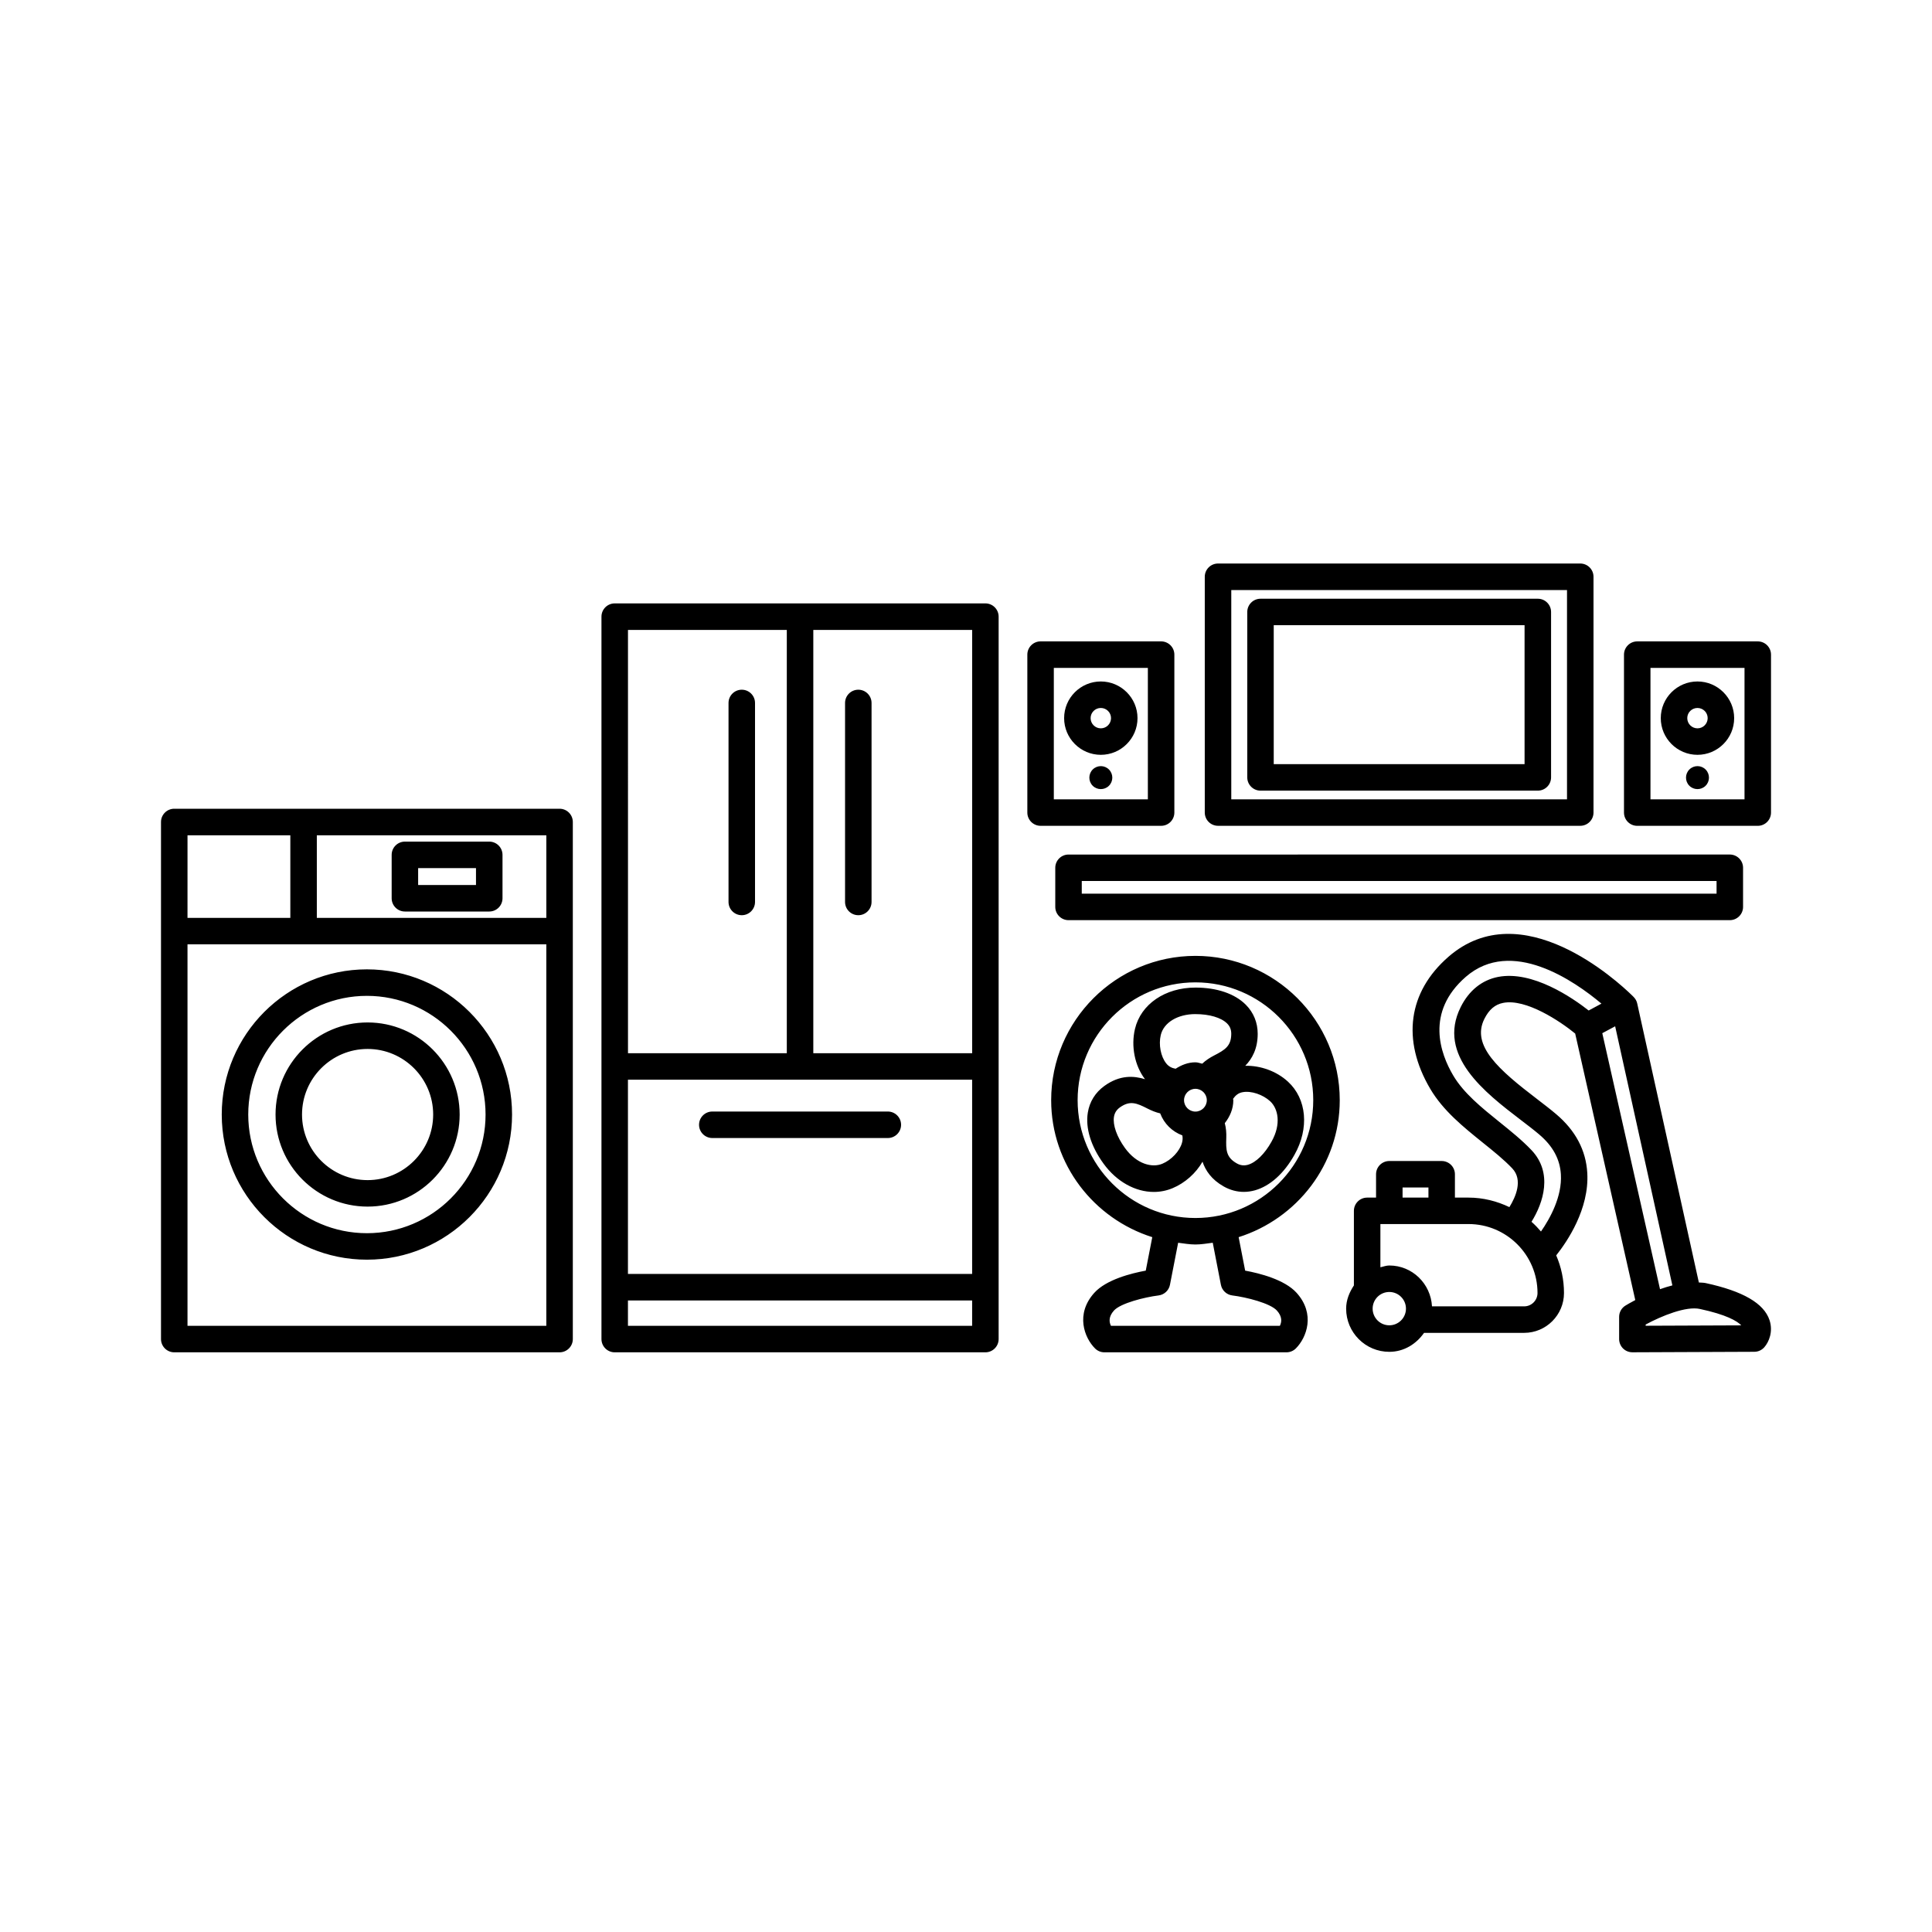 <svg height="120" viewBox="0 0 120 120" width="120" xmlns="http://www.w3.org/2000/svg"><g fill="none" fill-rule="evenodd"><path d="m0 0h120v120h-120z"/><path d="m61.204 37.478c.453 0 .823.368.823.823v44.871c0 .455-.37.823-.823.823h-23.023c-.453 0-.823-.368-.823-.823v-44.871c0-.455.37-.823.823-.823zm-26.448 12.754c.453 0 .823.368.823.823v32.117c0 .455-.37.823-.823.823h-23.933c-.453 0-.823-.368-.823-.823v-32.117c0-.455.37-.823.823-.823zm39.494 9.139c4.943 0 8.964 4.021 8.964 8.963 0 4.002-2.654 7.359-6.28 8.508l.405 2.079c.897.164 2.452.556 3.195 1.379 1.186 1.317.62 2.787-.048 3.455-.155.153-.364.24-.582.24h-11.307c-.219 0-.428-.087-.582-.241-.668-.667-1.231-2.137-.048-3.452.743-.825 2.302-1.217 3.198-1.381l.405-2.079c-3.626-1.148-6.28-4.506-6.28-8.508 0-4.942 4.02-8.963 8.961-8.963zm15.709.062c4.558-3.975 10.516 1.519 11.411 2.393l.067.066c.018.018.03.031.038.039.107.109.184.247.216.398l3.828 17.329c.141.01.286.008.421.036 2.321.502 3.62 1.256 3.969 2.304.231.703-.029 1.345-.325 1.683-.158.178-.38.28-.618.281l-7.573.031c-.223 0-.432-.087-.585-.24-.154-.154-.241-.365-.241-.583v-1.378c0-.286.148-.551.393-.7.075-.046.296-.178.61-.343l-3.733-16.554c-.923-.755-3.054-2.186-4.475-1.904-.507.1-.877.417-1.166.995-.829 1.66.907 3.169 3.263 4.969.434.334.848.65 1.198.948 1.202 1.016 1.852 2.245 1.932 3.652.13 2.238-1.248 4.26-1.93 5.119.309.717.483 1.507.483 2.337 0 1.365-1.109 2.475-2.475 2.475h-6.217c-.484.693-1.25 1.178-2.159 1.178-1.479 0-2.68-1.202-2.68-2.68 0-.543.203-1.021.482-1.444v-4.632c0-.455.37-.823.823-.823h.553v-1.45c0-.455.37-.823.823-.823h3.253c.453 0 .823.368.823.823v1.45h.848c.91 0 1.763.223 2.535.591.389-.629.86-1.684.178-2.406-.514-.542-1.154-1.057-1.836-1.604-1.205-.972-2.455-1.977-3.259-3.339-1.784-3.029-1.375-6.015 1.125-8.193zm-56.026-.779h-22.287v23.695h22.287zm26.448 22.119h-21.378v1.576h21.378zm14.945-3.584c-.356.044-.707.109-1.076.109-.367 0-.717-.065-1.073-.109l-.509 2.614c-.068.349-.354.615-.707.659-.874.109-2.362.483-2.773.94-.348.388-.296.725-.184.947h10.491c.118-.236.157-.569-.184-.947-.412-.457-1.896-.831-2.771-.94-.354-.044-.639-.31-.707-.659zm30.267 4.115c-.852-.196-2.382.426-3.378.965v.076l5.94-.024c-.267-.277-.939-.668-2.562-1.017zm-19.301-1.057c-.573 0-1.035.465-1.035 1.035s.464 1.035 1.035 1.035 1.035-.464 1.035-1.035c0-.571-.464-1.035-1.035-1.035zm4.924-4.219h-5.477v2.685c.185-.04.357-.111.553-.111 1.428 0 2.574 1.13 2.652 2.538h5.725c.456-0.0.829-.371.829-.83 0-2.361-1.923-4.282-4.282-4.282zm9.104-12.283-.799.428 3.586 15.901c.249-.09.503-.168.767-.236zm-39.939 3.318h-21.378v12.062h21.378zm-37.592-6.855c4.973 0 9.016 4.045 9.016 9.017 0 4.97-4.043 9.016-9.016 9.016-4.973 0-9.016-4.045-9.016-9.016 0-4.972 4.043-9.017 9.016-9.017zm0 1.646c-4.062 0-7.37 3.307-7.37 7.372 0 4.064 3.307 7.37 7.37 7.37 4.064 0 7.371-3.306 7.37-7.37 0-4.065-3.307-7.372-7.37-7.372zm76.679.483c-1.679-1.411-5.585-4.131-8.427-1.662-2.523 2.199-1.575 4.775-.784 6.116.649 1.104 1.777 2.013 2.87 2.893.694.558 1.409 1.133 2 1.756 1.333 1.411.738 3.258-.003 4.447.211.187.405.388.589.604.571-.823 1.317-2.175 1.236-3.547-.057-.949-.498-1.761-1.35-2.483-.334-.284-.727-.582-1.141-.899-2.209-1.689-5.233-4.003-3.732-7.011.514-1.029 1.318-1.676 2.323-1.873 2.139-.413 4.615 1.294 5.626 2.086zm-25.219-1.321c-4.034 0-7.316 3.282-7.316 7.317 0 4.036 3.282 7.319 7.316 7.319 4.037 0 7.319-3.283 7.319-7.319 0-4.035-3.282-7.317-7.319-7.317zm-51.417 2.49c3.153 0 5.718 2.567 5.718 5.72 0 3.153-2.564 5.718-5.718 5.718s-5.718-2.564-5.718-5.718 2.565-5.72 5.718-5.72zm65.891 10.252h-1.607v.627h1.607zm-14.474-12.418c1.334 0 2.446.379 3.13 1.065.486.487.739 1.112.739 1.811-.003.931-.348 1.547-.773 1.982.937-.022 1.937.326 2.656.988 1.164 1.071 1.329 2.892.403 4.536-.646 1.161-1.52 1.946-2.455 2.21-.232.064-.463.098-.691.098-.43 0-.855-.114-1.25-.337-.762-.43-1.132-.99-1.318-1.538-.408.713-1.085 1.324-1.867 1.648-.373.154-.765.23-1.157.23-1.143 0-2.307-.631-3.127-1.763-.784-1.08-1.127-2.203-.973-3.163.109-.678.466-1.251 1.032-1.66.964-.695 1.831-.629 2.52-.417-.635-.827-.88-2.046-.623-3.122.363-1.535 1.873-2.568 3.754-2.568zm-51.417 3.812c-2.248 0-4.073 1.827-4.073 4.074 0 2.245 1.826 4.073 4.073 4.073 2.246 0 4.072-1.827 4.073-4.073 0-2.246-1.826-4.074-4.073-4.074zm48.448 3.706c-.678-.346-1.093-.522-1.72-.077-.212.153-.328.34-.37.585-.08.511.174 1.234.682 1.937.748 1.031 1.713 1.236 2.323.979.562-.233 1.077-.781 1.221-1.302.046-.162.049-.313.021-.459-.637-.238-1.135-.731-1.375-1.367-.276-.062-.54-.174-.783-.296zm7.612-.458c-.453-.414-1.173-.66-1.7-.564-.276.044-.457.205-.605.416.001.029.017.053.017.083 0 .546-.217 1.027-.53 1.427.08.298.104.608.093.905-.026.768-.01 1.219.652 1.592.225.129.45.153.688.088.498-.14 1.045-.674 1.466-1.43.627-1.111.408-2.065-.08-2.516zm-23.747.639c.453 0 .823.368.823.823s-.37.823-.823.823h-10.903c-.453-.001-.823-.368-.823-.823s.37-.823.823-.823zm19.105-1.411c-.389 0-.707.317-.707.707s.318.707.707.707.707-.317.707-.707c0-.391-.318-.707-.707-.707zm-0-4.641c-1.102 0-1.968.523-2.153 1.303-.141.592-.002 1.329.336 1.755.157.201.358.297.587.336.363-.232.769-.399 1.232-.399.148 0 .279.059.42.085.22-.208.475-.374.734-.507.681-.35 1.066-.587 1.07-1.345 0-.263-.08-.467-.257-.644-.367-.365-1.1-.583-1.968-.583zm-25.38-23.861h-9.865l.001 26.293h9.864zm11.513-0h-9.867v26.293h9.867zm47.059 13.95c.453 0 .823.368.823.823v2.431c0 .455-.37.823-.823.823h-41.074c-.453 0-.823-.368-.823-.823v-2.431c0-.455.37-.822.823-.822zm-89.409-1.196h-6.386l-.001 5.13h6.387zm15.901 0h-14.255v5.13h14.255zm19.377-9.041c.453 0 .823.368.823.823v12.36c0 .455-.37.823-.823.823s-.823-.368-.823-.823v-12.36c0-.455.37-.823.823-.823zm-7.238 0c.453 0 .823.368.823.823v12.36c0 .455-.37.823-.823.823s-.823-.368-.823-.823v-12.36c0-.455.37-.823.823-.823zm-15.684 9.435c.453 0 .823.368.823.823v2.696c0 .455-.37.823-.823.823h-5.239c-.453 0-.823-.368-.823-.823v-2.696c0-.455.37-.823.823-.823zm76.23 2.447h-39.428v.786h39.428zm-77.054-.801h-3.593v1.051h3.593zm79.613-14.082c.453 0 .823.367.823.823v9.81c0 .455-.37.823-.823.823h-7.486c-.453 0-.823-.368-.823-.823v-9.81c0-.455.37-.823.823-.823zm-11.025-4.837c.453 0 .823.368.823.823v14.645c0 .455-.37.823-.823.823h-22.499c-.453 0-.823-.368-.823-.823v-14.645c0-.455.37-.823.823-.823zm-26.034 4.836c.453 0 .823.368.823.823v9.81c0 .455-.37.823-.823.823h-7.486c-.453 0-.823-.368-.823-.823v-9.81c0-.455.37-.823.823-.823zm25.211-3.189h-20.853v13h20.853zm11.025 4.836h-5.841v8.164h5.841zm-37.059-0h-5.841v8.164h5.841zm24.221-4.296c.453 0 .823.368.823.823v10.274c0 .455-.37.823-.823.823h-17.224c-.453 0-.823-.368-.823-.823v-10.274c0-.455.37-.823.823-.823zm10.429 10.615c.274.282.267.735-.015 1.009s-.735.267-1.009-.015c-.274-.282-.267-.735.015-1.009.282-.276.735-.269 1.009.015zm-37.059-0c.274.282.267.735-.015 1.009s-.735.267-1.009-.015c-.274-.282-.267-.735.015-1.009.284-.276.735-.269 1.009.015zm25.807-8.97h-15.58v8.629h15.58zm10.739 3.494c1.257 0 2.279 1.023 2.279 2.277 0 1.257-1.022 2.279-2.279 2.279s-2.279-1.022-2.279-2.279c0-1.256 1.022-2.277 2.279-2.277zm-37.059-0c1.257 0 2.279 1.023 2.279 2.277 0 1.257-1.022 2.279-2.279 2.279-1.257 0-2.279-1.022-2.279-2.279 0-1.256 1.022-2.277 2.279-2.277zm37.059 1.646c-.35 0-.634.282-.634.631 0 .349.284.634.634.634.351 0 .634-.285.634-.634s-.284-.631-.634-.631zm-37.059-0c-.35 0-.634.282-.634.631 0 .349.284.634.634.634.351 0 .634-.285.634-.634s-.284-.631-.634-.631z" fill="#000" fill-rule="nonzero"/></g></svg>